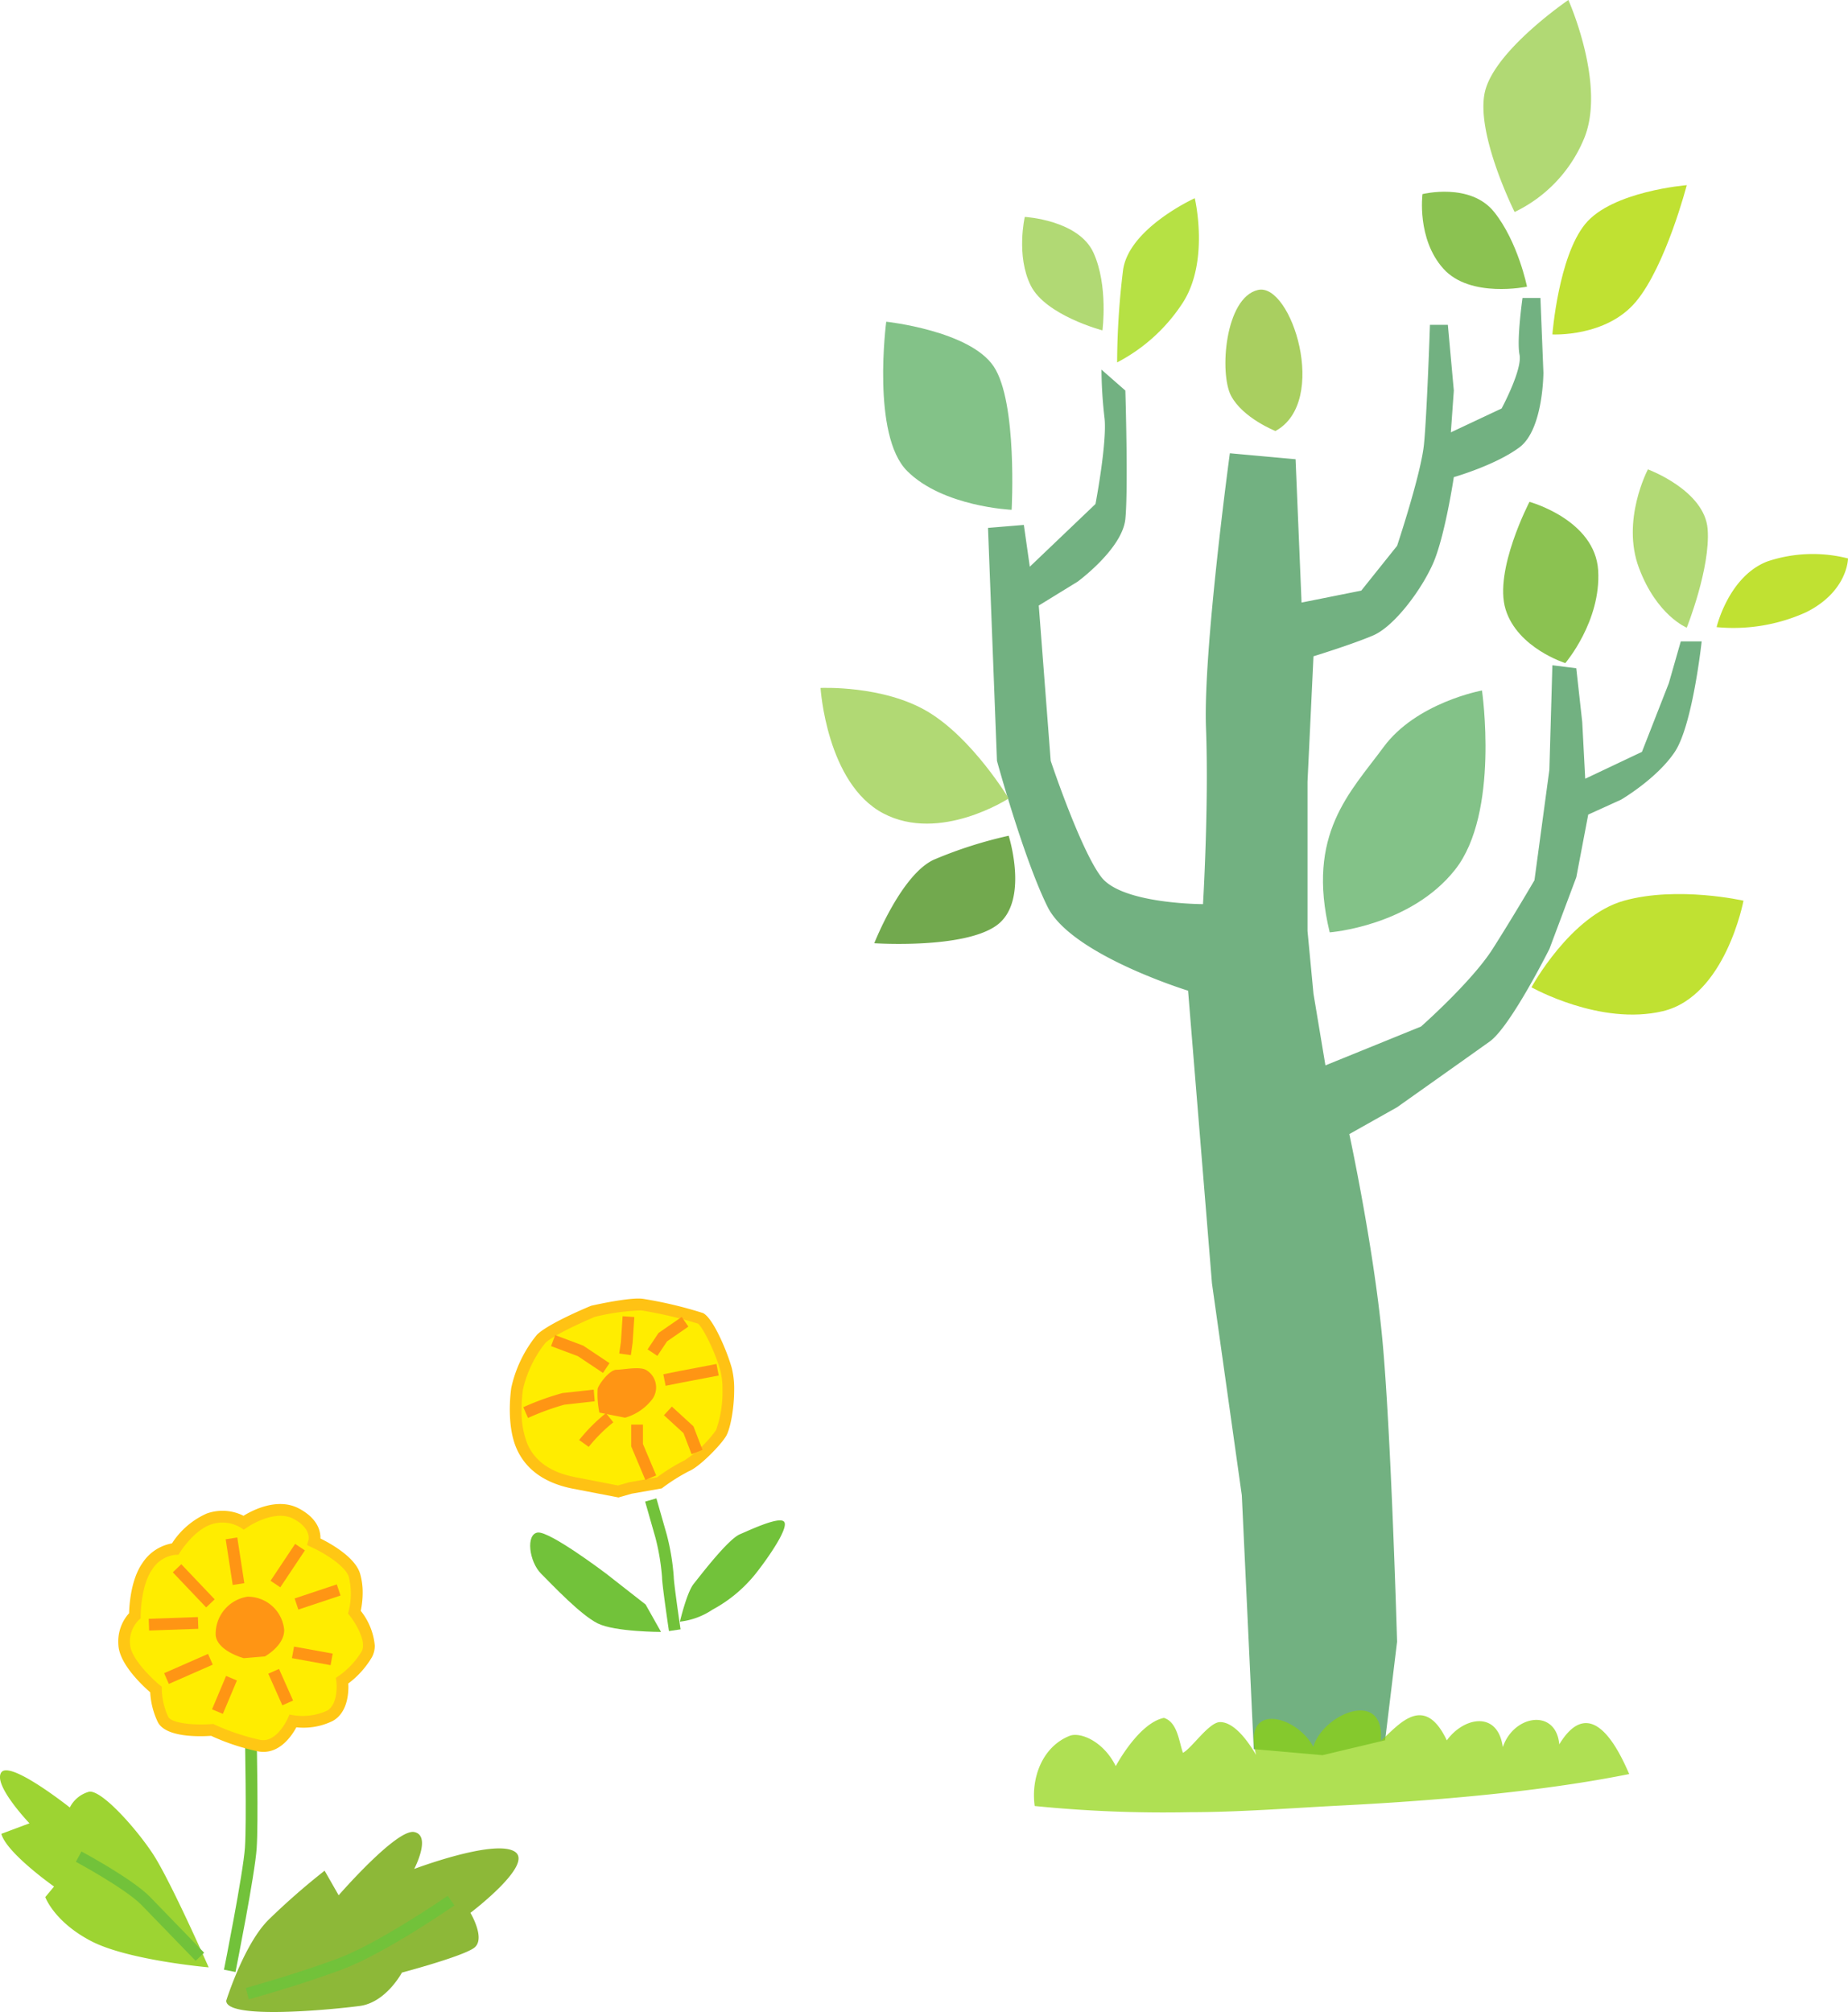 <svg xmlns="http://www.w3.org/2000/svg" width="259" height="282" viewBox="0 0 259 282">
  <g id="ico00" transform="translate(-1243 -1175)">
    <g id="グループ_393" data-name="グループ 393" transform="translate(497.628 1135.797)">
      <g id="グループ_391" data-name="グループ 391" transform="translate(745.372 250.003)">
        <path id="パス_3115" data-name="パス 3115" d="M770.617,299.5s-11.329-.984-16.5-3.694-6.4-6.154-6.4-6.154l1.231-1.478s-6.65-4.678-7.389-7.387l3.942-1.476s-5.173-5.417-3.942-7.14,9.6,4.925,9.6,4.925a4.275,4.275,0,0,1,2.711-2.214c1.723-.249,6.4,4.921,8.864,8.615S770.617,299.5,770.617,299.5Z" transform="translate(-741.372 -234.559)" fill="#9dd432"/>
        <path id="パス_3116" data-name="パス 3116" d="M747.833,280.246c.067.036,6.814,3.664,9.163,6.013l7.621,7.864,1.19-1.136-7.647-7.892c-2.522-2.52-9.263-6.148-9.548-6.3Z" transform="translate(-737.198 -230.094)" fill="#72c23a"/>
        <path id="パス_3117" data-name="パス 3117" d="M760.635,300.786s2.462-7.879,5.911-11.324a98.387,98.387,0,0,1,7.878-6.9l1.969,3.447s8.128-9.356,10.588-8.864,0,5.173,0,5.173,11.079-4.189,14.034-2.462-6.156,8.615-6.156,8.615,2.217,3.694.494,4.925-10.095,3.447-10.095,3.447-2.217,4.186-5.911,4.678S760.635,303.494,760.635,300.786Z" transform="translate(-728.929 -231.169)" fill="#8db838"/>
        <path id="パス_3118" data-name="パス 3118" d="M775.276,291.334c-5.807,2.176-12.908,4.143-12.978,4.163l.438,1.587c.071-.02,7.242-2.006,13.118-4.209,5.937-2.225,15.294-8.682,15.689-8.957l-.935-1.353C790.513,282.63,781.021,289.179,775.276,291.334Z" transform="translate(-727.854 -227.659)" fill="#72c23a"/>
        <path id="パス_3119" data-name="パス 3119" d="M763.382,269.086c0,.118.242,11.825,0,15.441-.24,3.6-2.912,16.995-2.94,17.13l1.615.324c.11-.556,2.719-13.64,2.969-17.345.244-3.687.01-15.1,0-15.582Z" transform="translate(-729.052 -236.387)" fill="#72c23a"/>
        <path id="パス_3120" data-name="パス 3120" d="M764.281,279.966s-5.909.492-6.9-1.48a10.554,10.554,0,0,1-.986-4.186s-4.186-3.445-4.432-6.156a5.094,5.094,0,0,1,1.478-4.186s0-4.429,1.723-6.892a5.227,5.227,0,0,1,3.94-2.464s1.969-3.2,4.679-4.184a5.843,5.843,0,0,1,4.923.49s4.187-2.954,7.385-1.231,2.462,3.942,2.462,3.942,4.925,2.215,5.664,4.678a10.712,10.712,0,0,1,0,5.168s2.956,3.694,1.725,5.909a12.227,12.227,0,0,1-3.448,3.694s.494,3.694-1.725,4.925a9.089,9.089,0,0,1-5.17.737s-1.723,3.94-4.676,3.448A31.527,31.527,0,0,1,764.281,279.966Z" transform="translate(-734.543 -248.309)" fill="#ffed00"/>
        <path id="パス_3121" data-name="パス 3121" d="M768.994,250.286a6.537,6.537,0,0,0-5.163-.314,11.212,11.212,0,0,0-4.864,4.181,6.26,6.26,0,0,0-4.148,2.769c-1.664,2.377-1.839,6.113-1.86,7.017a5.883,5.883,0,0,0-1.516,4.008c0,.194.01.393.028.6.24,2.642,3.425,5.591,4.446,6.477a11.054,11.054,0,0,0,1.057,4.159c1.121,2.245,6.093,2.044,7.481,1.944a30.637,30.637,0,0,0,6.663,2.194c2.892.481,4.666-2.239,5.282-3.386a9.3,9.3,0,0,0,5.1-.894c1.9-1.057,2.194-3.435,2.194-4.781,0-.189-.01-.324-.016-.466a12.6,12.6,0,0,0,3.313-3.69,3.339,3.339,0,0,0,.4-1.654,9.139,9.139,0,0,0-1.964-4.841,12.5,12.5,0,0,0,.267-2.545,9.348,9.348,0,0,0-.364-2.675c-.695-2.318-4.169-4.237-5.563-4.928,0-.039.008-.061.008-.1,0-1.006-.431-2.711-2.968-4.075C773.761,247.638,770.163,249.563,768.994,250.286Zm.515,1.623c.036-.026,3.815-2.637,6.521-1.18,2.5,1.348,2.085,2.907,2.067,2.973l-.2.685.645.311c1.771.8,4.755,2.635,5.213,4.163a9.941,9.941,0,0,1-.006,4.717l-.109.4.26.326c.676.849,2.431,3.587,1.648,5a11.458,11.458,0,0,1-3.187,3.41l-.421.283.064.509c.114.874.1,3.315-1.307,4.1a8.284,8.284,0,0,1-4.637.643l-.627-.1-.262.586c-.013.033-1.508,3.348-3.787,2.968a31.085,31.085,0,0,1-6.437-2.148l-.2-.094-.217.018c-2.245.186-5.611-.067-6.09-1.025a9.8,9.8,0,0,1-.9-3.82l0-.385-.3-.247c-1.091-.9-3.96-3.659-4.138-5.6a4.259,4.259,0,0,1,1.2-3.491l.278-.245,0-.374c0-.043.023-4.205,1.575-6.423a4.444,4.444,0,0,1,3.274-2.112l.446-.008.247-.382c.016-.03,1.858-2.969,4.258-3.845a4.979,4.979,0,0,1,4.189.407l.468.3Z" transform="translate(-734.866 -248.635)" fill="#ffc714"/>
        <path id="パス_3122" data-name="パス 3122" d="M763.686,265.27s-3.692-.983-3.94-3.2a5.275,5.275,0,0,1,4.434-5.417,5.122,5.122,0,0,1,5.168,4.678c0,2.214-2.708,3.69-2.708,3.69Z" transform="translate(-729.517 -243.66)" fill="#ff9514"/>
        <rect id="長方形_1090" data-name="長方形 1090" width="5.075" height="1.646" transform="matrix(0.388, -0.922, 0.922, 0.388, 29.717, 28.775)" fill="#ff9514"/>
        <rect id="長方形_1091" data-name="長方形 1091" width="6.724" height="1.645" transform="matrix(0.915, -0.402, 0.402, 0.915, 23.003, 23.712)" fill="#ff9514"/>
        <rect id="長方形_1092" data-name="長方形 1092" width="6.897" height="1.645" transform="translate(20.845 16.089) rotate(-2.018)" fill="#ff9514"/>
        <rect id="長方形_1093" data-name="長方形 1093" width="1.645" height="6.79" transform="translate(24.216 9.572) rotate(-43.542)" fill="#ff9514"/>
        <rect id="長方形_1094" data-name="長方形 1094" width="1.646" height="6.479" transform="translate(31.63 4.942) rotate(-8.747)" fill="#ff9514"/>
        <rect id="長方形_1095" data-name="長方形 1095" width="6.215" height="1.646" transform="translate(37.915 10.763) rotate(-56.312)" fill="#ff9514"/>
        <rect id="長方形_1096" data-name="長方形 1096" width="6.229" height="1.645" transform="translate(41.294 13.238) rotate(-18.453)" fill="#ff9514"/>
        <rect id="長方形_1097" data-name="長方形 1097" width="1.645" height="5.506" transform="matrix(0.179, -0.984, 0.984, 0.179, 40.915, 21.602)" fill="#ff9514"/>
        <rect id="長方形_1098" data-name="長方形 1098" width="1.646" height="4.851" transform="translate(37.602 23.782) rotate(-23.949)" fill="#ff9514"/>
      </g>
      <g id="グループ_392" data-name="グループ 392" transform="translate(816.822 221.203)">
        <path id="パス_3123" data-name="パス 3123" d="M795.537,274.435l4.085-.719a28.316,28.316,0,0,1,3.843-2.4c1.2-.482,4.082-3.363,4.8-4.564s1.442-6.245.721-8.886-2.642-6.725-3.6-7.208a59.227,59.227,0,0,0-8.169-1.922c-1.682-.237-6.966.961-6.966.961s-5.766,2.4-7.206,3.845a17.036,17.036,0,0,0-3.363,6.966c-.24,1.682-.479,5.524.721,8.166s3.6,4.324,7.206,5.045,6.245,1.2,6.245,1.2Z" transform="translate(-778.664 -247.881)" fill="#ffed00"/>
        <path id="パス_3124" data-name="パス 3124" d="M790.4,249.213c-.741.3-6.095,2.555-7.606,4.067a17.691,17.691,0,0,0-3.6,7.432c-.125.874-.676,5.4.787,8.622,1.312,2.885,3.934,4.739,7.794,5.511l6.451,1.243.181-.056,1.641-.471,4.23-.746.153-.112a26.5,26.5,0,0,1,3.662-2.3c1.452-.583,4.429-3.61,5.2-4.907.6-1,1.141-3.878,1.141-6.49a12.056,12.056,0,0,0-.329-3.034c-.614-2.243-2.589-7-4.028-7.728a57.62,57.62,0,0,0-8.421-2C795.877,247.989,790.953,249.088,790.4,249.213Zm-2.3,24.018c-3.358-.672-5.522-2.169-6.619-4.579a12.344,12.344,0,0,1-.841-4.879,21.082,21.082,0,0,1,.188-2.829,16.354,16.354,0,0,1,3.129-6.5c1.086-1.088,5.377-3.015,6.941-3.667a30.786,30.786,0,0,1,6.531-.907,60.229,60.229,0,0,1,7.919,1.845c.589.365,2.39,3.814,3.175,6.686a10.22,10.22,0,0,1,.268,2.551,15.768,15.768,0,0,1-.9,5.7,16.826,16.826,0,0,1-4.4,4.225,25.767,25.767,0,0,0-3.863,2.387l-3.942.7-1.536.439Z" transform="translate(-778.988 -248.203)" fill="#ffc214"/>
        <path id="パス_3125" data-name="パス 3125" d="M784.893,261.732l1.34.956a22.576,22.576,0,0,1,3.448-3.44l-1.029-1.285A23.825,23.825,0,0,0,784.893,261.732Z" transform="translate(-775.174 -241.899)" fill="#ff9514"/>
        <path id="パス_3126" data-name="パス 3126" d="M785.616,256.447a37.063,37.063,0,0,0-5.478,1.98l.658,1.508a35.759,35.759,0,0,1,5.091-1.863l4.256-.474-.138-1.639Z" transform="translate(-778.245 -243.194)" fill="#ff9514"/>
        <path id="パス_3127" data-name="パス 3127" d="M782.5,252.861l3.755,1.406c.151.1,3.524,2.35,3.524,2.35l.914-1.369-3.682-2.454-3.931-1.475Z" transform="translate(-776.721 -246.191)" fill="#ff9514"/>
        <path id="パス_3128" data-name="パス 3128" d="M788.541,253.312l-.235,1.619,1.63.233.241-1.681.246-3.662-1.643-.109Z" transform="translate(-772.969 -247.229)" fill="#ff9514"/>
        <path id="パス_3129" data-name="パス 3129" d="M792.38,251.931l-.132.091-1.527,2.294,1.369.912s1.2-1.8,1.355-2.031l2.991-2.072-.935-1.353Z" transform="translate(-771.409 -247.191)" fill="#ff9514"/>
        <path id="パス_3130" data-name="パス 3130" d="M794.47,254.738l-2.41.481.322,1.614,2.4-.479,5.038-.96-.309-1.617Z" transform="translate(-770.544 -244.603)" fill="#ff9514"/>
        <path id="パス_3131" data-name="パス 3131" d="M792.112,258.616s2.484,2.275,2.74,2.512c.125.319,1.131,2.94,1.131,2.94l1.536-.589-1.267-3.3-3.027-2.773Z" transform="translate(-770.51 -242.262)" fill="#ff9514"/>
        <path id="パス_3132" data-name="パス 3132" d="M789.323,258.938v3.047l1.987,4.717,1.518-.637s-1.737-4.126-1.858-4.413v-2.714Z" transform="translate(-772.312 -241.269)" fill="#ff9514"/>
        <path id="パス_3133" data-name="パス 3133" d="M790.337,261.074l-3.6-.716a12.781,12.781,0,0,1-.239-3.364c.239-.723,1.681-2.642,2.64-2.642s3.126-.482,4.085,0a2.822,2.822,0,0,1,.961,4.082A7.318,7.318,0,0,1,790.337,261.074Z" transform="translate(-774.183 -244.37)" fill="#ff9514"/>
        <path id="パス_3134" data-name="パス 3134" d="M799.063,282.064s-6.484,0-8.885-1.2-6.247-5.285-7.929-6.967-2.161-5.522-.481-5.764,9.607,5.764,9.607,5.764l5.526,4.324Z" transform="translate(-777.867 -235.334)" fill="#72c23a"/>
        <path id="パス_3135" data-name="パス 3135" d="M793.472,281.289a10.275,10.275,0,0,0,4.564-1.681,19.683,19.683,0,0,0,6.243-5.285c1.682-2.161,4.324-6,3.845-6.964s-4.564.961-6.247,1.682-5.522,5.764-6.483,6.962S793.472,281.289,793.472,281.289Z" transform="translate(-769.632 -235.999)" fill="#72c23a"/>
        <path id="パス_3136" data-name="パス 3136" d="M790.511,265.672l1.44,5.045a31.5,31.5,0,0,1,.928,5.537c0,.994.871,6.9.971,7.566l1.626-.242c-.367-2.484-.951-6.668-.951-7.324a32.359,32.359,0,0,0-.993-5.99l-1.44-5.043Z" transform="translate(-771.545 -237.211)" fill="#72c23a"/>
      </g>
    </g>
    <g id="グループ_532" data-name="グループ 532" transform="translate(-7.594 245.907)">
      <path id="パス_3638" data-name="パス 3638" d="M121.557,369.275a24.7,24.7,0,0,0,12.556-2.093c5.858-2.933,5.858-7.536,5.858-7.536a20,20,0,0,0-11.3.419C123.229,362.158,121.557,369.275,121.557,369.275Z" transform="translate(1369.623 647.717)" fill="#c0e132"/>
      <path id="パス_3639" data-name="パス 3639" d="M103.23,543.847l-1.672-35.575-4.184-29.711-3.348-41.016S77.7,432.526,74.355,425.83s-7.115-20.507-7.115-20.507l-1.255-32.644,5.022-.417.836,5.858,9.206-8.789s1.674-8.789,1.257-12.135a61.711,61.711,0,0,1-.419-6.7l3.348,2.933s.419,13.809,0,18-6.694,8.787-6.694,8.787L73.1,383.561l1.672,21.762s4.186,12.552,7.115,16.321,14.23,3.769,14.23,3.769.836-13.813.419-24.693,3.346-38.5,3.346-38.5l9.21.836.838,20.088,8.368-1.674,5.022-6.279s3.35-10.042,3.767-14.228.838-16.742.838-16.742h2.51l.836,9.21-.417,5.858,7.115-3.348s2.929-5.443,2.51-7.536.419-7.949.419-7.949h2.512l.417,10.461s0,7.953-3.348,10.463-9.208,4.184-9.208,4.184-1.255,8.372-2.929,12.139-5.443,8.789-8.37,10.044-8.37,2.929-8.37,2.929l-.836,17.58v20.924l.836,8.789,1.674,10.042,13.392-5.439s7.113-6.277,10.044-10.882,5.86-9.625,5.86-9.625l2.091-15.483.421-14.649,3.348.417.836,7.532.419,7.955,7.951-3.767,3.767-9.627,1.676-5.858h2.927s-1.255,11.716-3.765,15.485-7.534,6.7-7.534,6.7l-4.6,2.091-1.672,8.789-3.769,10.044s-5.441,10.882-8.37,12.975-12.973,9.206-12.973,9.206l-6.7,3.769s3.35,15.481,4.6,28.456,2.093,42.69,2.093,42.69l-1.674,13.811-8.787,2.093Z" transform="translate(1323.079 630.403)" fill="#72b181"/>
      <path id="パス_3640" data-name="パス 3640" d="M137.148,386.2s-2.508,13.392-11.3,15.485-18.412-3.348-18.412-3.348,5.439-10.042,12.971-12.137S137.148,386.2,137.148,386.2Z" transform="translate(1357.797 669.133)" fill="#c0e132"/>
      <path id="パス_3641" data-name="パス 3641" d="M122.726,374.709s-4.186-1.676-6.7-8.374,1.257-13.811,1.257-13.811,7.953,2.929,8.37,8.372S122.726,374.709,122.726,374.709Z" transform="translate(1364.27 642.357)" fill="#b1d974"/>
      <path id="パス_3642" data-name="パス 3642" d="M113.912,377.63s-6.7-2.093-8.372-7.534,3.35-15.066,3.35-15.066,9.208,2.512,9.627,9.627S113.912,377.63,113.912,377.63Z" transform="translate(1356.063 644.402)" fill="#8bc251"/>
      <path id="パス_3643" data-name="パス 3643" d="M92.328,403.517s11.3-.84,17.576-8.789,3.767-25.112,3.767-25.112-9.206,1.676-13.811,7.953S88.982,389.7,92.328,403.517Z" transform="translate(1344.625 656.255)" fill="#83c288"/>
      <path id="パス_3644" data-name="パス 3644" d="M75.709,380.767s2.929,9.2-1.676,12.554-17.159,2.512-17.159,2.512,3.767-9.625,8.37-11.718A60.255,60.255,0,0,1,75.709,380.767Z" transform="translate(1316.252 665.462)" fill="#72a94e"/>
      <path id="パス_3645" data-name="パス 3645" d="M79.142,384.87s-9.627,6.281-17.578,2.091-8.789-17.576-8.789-17.576,8.789-.419,15.066,3.346S79.142,384.87,79.142,384.87Z" transform="translate(1312.819 656.131)" fill="#b1d974"/>
      <path id="パス_3646" data-name="パス 3646" d="M75.559,367.5s-9.623-.415-14.647-5.441-2.929-20.924-2.929-20.924,11.718,1.255,15.066,6.279S75.559,367.5,75.559,367.5Z" transform="translate(1316.818 633.047)" fill="#83c288"/>
      <path id="パス_3647" data-name="パス 3647" d="M79.511,348.76s-7.955-2.091-10.046-6.277-.838-9.627-.838-9.627,7.536.419,9.629,5.022S79.511,348.76,79.511,348.76Z" transform="translate(1325.592 626.639)" fill="#b1d974"/>
      <path id="パス_3648" data-name="パス 3648" d="M75.55,354.446a24.391,24.391,0,0,0,9.208-8.372c3.767-5.856,1.674-14.645,1.674-14.645s-9.208,4.184-10.046,10.046A108.933,108.933,0,0,0,75.55,354.446Z" transform="translate(1331.61 625.444)" fill="#b6e144"/>
      <path id="パス_3649" data-name="パス 3649" d="M113.692,344.242s-7.951,1.674-11.716-2.512-2.931-10.463-2.931-10.463,6.7-1.676,10.044,2.51S113.692,344.242,113.692,344.242Z" transform="translate(1350.915 625.03)" fill="#8bc251"/>
      <path id="パス_3650" data-name="パス 3650" d="M109.031,351.357s7.532.419,11.718-4.6,7.115-16.321,7.115-16.321-10.465.836-14.23,5.441S109.031,351.357,109.031,351.357Z" transform="translate(1359.132 624.609)" fill="#c0e132"/>
      <path id="パス_3651" data-name="パス 3651" d="M108.062,346.026a19.781,19.781,0,0,0,9.627-10.042c3.348-7.534-2.093-19.673-2.093-19.673s-10.463,7.117-11.72,12.975S108.062,346.026,108.062,346.026Z" transform="translate(1354.808 612.782)" fill="#b1d974"/>
      <path id="パス_3657" data-name="パス 3657" d="M87.7,449.229c1.931.593,2.119,3.4,2.674,4.9,1.277-.7,3.651-4.307,5.2-4.311,2.161,0,4.188,3.148,5.051,4.607-2-7.473,5.612-5.616,8.017-1.15,1.4-4.68,10.068-8.219,9.456-.832,2.321-1.979,6-6.931,9.256-.063,2.391-3.3,7.155-4.186,7.844.954,1.529-4.555,7.455-5.461,7.916-.395,4.64-7.631,8.618,1.487,9.805,4.162-9.368,1.887-22.363,3.5-40.569,4.421-6.527.331-14.011.926-21.086.926a180.691,180.691,0,0,1-21.67-.869c-.538-3.872,1.022-8.284,4.884-9.829,1.485-.592,4.752.744,6.477,4.239C80.955,455.993,84.132,449.973,87.7,449.229Z" transform="translate(1326.015 720.641)" fill="#8dd40a" opacity="0.7"/>
      <path id="パス_3597" data-name="パス 3597" d="M380.348,360.279s-4.561-1.8-6.219-4.935-.868-13.781,3.787-14.838S387.909,356.18,380.348,360.279Z" transform="translate(1049 629.223)" fill="#a9cf60"/>
    </g>
  </g>
</svg>
